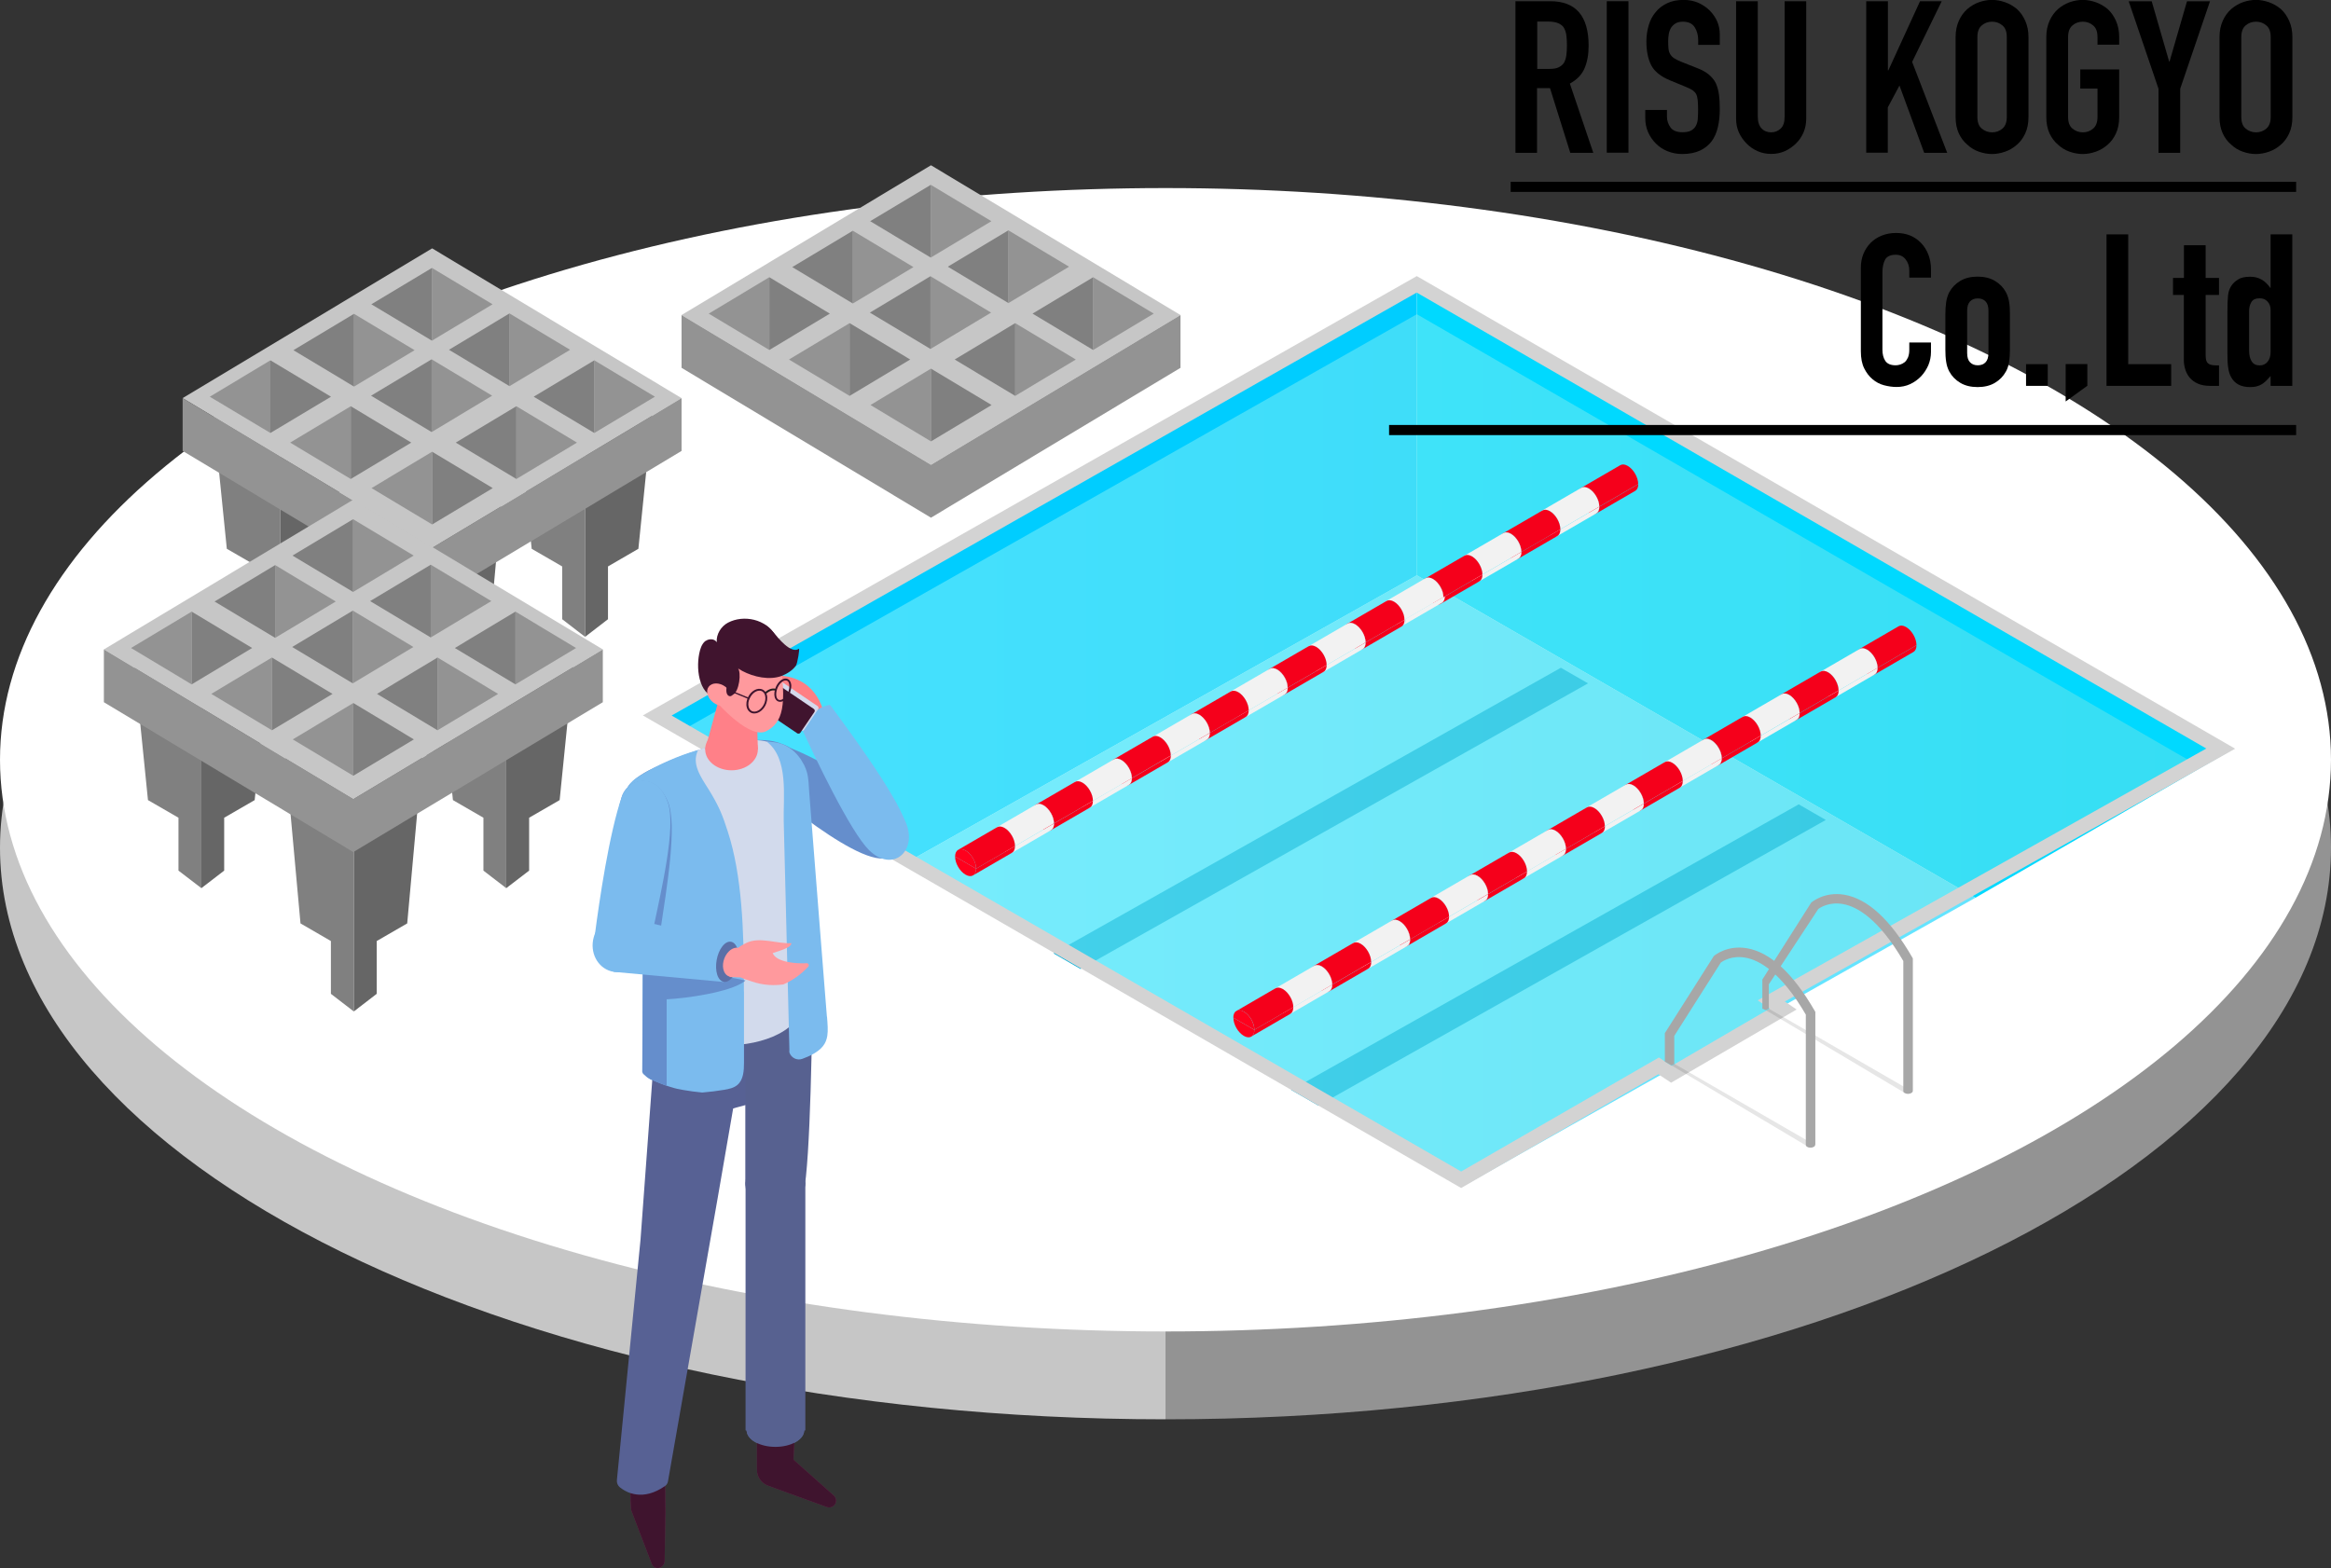 <?xml version="1.0" encoding="UTF-8"?><svg id="_レイヤー_2" xmlns="http://www.w3.org/2000/svg" xmlns:xlink="http://www.w3.org/1999/xlink" viewBox="0 0 230 154.75"><rect x="0" y="0" width="230" height="154.75" fill="#333333" stroke="none"/><defs><style>.cls-1{fill:#6a3451;}.cls-2{fill:#3f142e;}.cls-3{fill:#5b70a7;}.cls-4{fill:#a7a7a7;}.cls-5{fill:#939393;}.cls-6{fill:gray;}.cls-7{fill:#d4d9ec;}.cls-8{fill:#f4f4f4;}.cls-9{fill:#d2daec;}.cls-10{fill:#576194;}.cls-11{fill:#576190;}.cls-12{fill:#00d9ff;}.cls-13{fill:#ff999d;}.cls-14{fill:#c6c6c6;}.cls-15{fill:#ff8088;}.cls-16{fill:url(#linear-gradient);opacity:.5;}.cls-17{stroke:#d3d3d3;stroke-width:1.41px;}.cls-17,.cls-18{fill:none;stroke-miterlimit:10;}.cls-19{fill:#00afda;}.cls-20{fill:#668ac8;}.cls-21{fill:#fff;}.cls-22{fill:#00cdff;}.cls-23{fill:#666;}.cls-24{fill:#64e4ff;}.cls-25{fill:#40142e;}.cls-18{stroke:#000;}.cls-26{fill:#ff001d;}.cls-27{fill:#f5001b;}.cls-28{opacity:.1;}.cls-29{fill:#658ecc;}.cls-30{fill:#ff7f84;}.cls-31{fill:#f2f2f2;}.cls-32{fill:#241f20;}.cls-33{fill:#7bbbee;}</style><linearGradient id="linear-gradient" x1="67.61" y1="73.78" x2="217.03" y2="73.78" gradientUnits="userSpaceOnUse"><stop offset="0" stop-color="#8ef7ff"/><stop offset="1" stop-color="#6ce4e9"/></linearGradient></defs><g id="_レイヤー_1-2"><path class="cls-14" d="M0,83.66C0,114.82,51.49,140.07,115,140.07V27.24C51.49,27.24,0,52.5,0,83.66Z"/><path class="cls-5" d="M115,27.24v112.83c63.51,0,115-25.26,115-56.42s-51.49-56.42-115-56.42Z"/><ellipse class="cls-21" cx="115" cy="74.98" rx="115" ry="56.42"/><polygon class="cls-22" points="89.73 84.97 64.85 70.61 139.8 28.06 139.8 56.78 89.73 84.97"/><polygon class="cls-12" points="219.79 74.24 194.91 88.6 139.8 56.78 139.8 28.06 219.79 74.24"/><polygon class="cls-24" points="144.84 116.79 89.73 84.97 139.8 56.78 194.91 88.6 144.84 116.79"/><polygon class="cls-19" points="106.62 95.63 103.95 94.09 154.01 65.9 156.69 67.44 106.62 95.63"/><polygon class="cls-19" points="130.08 109.11 127.41 107.57 177.48 79.38 180.15 80.92 130.08 109.11"/><polygon class="cls-16" points="144.84 116.54 67.61 71.91 139.8 31.01 217.03 75.64 144.84 116.54"/><path class="cls-27" d="M161.35,48.44l-3.84,2.23c.19-.11.3-.34.3-.66l3.84-2.23c0,.33-.12.56-.3.66Z"/><path class="cls-26" d="M155.73,48.81l2.07,1.2c0,.66-.47.92-1.04.59-.57-.33-1.04-1.13-1.03-1.79Z"/><path class="cls-31" d="M157.5,50.67l-3.84,2.23c.19-.11.3-.34.3-.66l3.84-2.23c0,.33-.12.56-.3.66Z"/><path class="cls-8" d="M151.89,51.04l2.07,1.2c0,.66-.47.92-1.04.59-.57-.33-1.04-1.13-1.03-1.79Z"/><path class="cls-27" d="M153.66,52.9l-3.84,2.23c.19-.11.3-.34.3-.66l3.84-2.23c0,.33-.12.56-.3.66Z"/><path class="cls-26" d="M148.05,53.27l2.07,1.2c0,.66-.47.92-1.04.59-.57-.33-1.04-1.13-1.03-1.79Z"/><path class="cls-8" d="M144.2,55.51l2.07,1.2c0,.66-.47.92-1.04.59-.57-.33-1.04-1.13-1.03-1.79Z"/><path class="cls-31" d="M149.82,55.13l-3.84,2.23c.19-.11.3-.34.3-.66l3.84-2.23c0,.33-.12.56-.3.66Z"/><path class="cls-27" d="M145.97,57.37l-3.84,2.23c.19-.11.3-.34.3-.66l3.84-2.23c0,.33-.12.56-.3.66Z"/><path class="cls-26" d="M140.36,57.74l2.07,1.2c0,.66-.47.92-1.04.59-.57-.33-1.04-1.13-1.03-1.79Z"/><path class="cls-31" d="M142.27,59.49l-3.84,2.23c.19-.11.3-.34.3-.66l3.84-2.23c0,.33-.12.56-.3.66Z"/><path class="cls-8" d="M136.65,59.86l2.07,1.2c0,.66-.47.92-1.04.59-.57-.33-1.04-1.13-1.03-1.79Z"/><path class="cls-27" d="M138.29,61.83l-3.84,2.23c.19-.11.3-.34.3-.66l3.84-2.23c0,.33-.12.56-.3.66Z"/><path class="cls-26" d="M132.67,62.2l2.07,1.2c0,.66-.47.92-1.04.59s-1.04-1.13-1.03-1.79Z"/><path class="cls-31" d="M134.44,64.07l-3.84,2.23c.19-.11.3-.34.3-.66l3.84-2.23c0,.33-.12.56-.3.66Z"/><path class="cls-8" d="M128.83,64.44l2.07,1.2c0,.66-.47.92-1.04.59-.57-.33-1.04-1.13-1.03-1.79Z"/><path class="cls-27" d="M130.6,66.3l-3.84,2.23c.19-.11.3-.34.3-.66l3.84-2.23c0,.33-.12.56-.3.66Z"/><path class="cls-26" d="M124.99,66.67l2.07,1.2c0,.66-.47.92-1.04.59-.57-.33-1.04-1.13-1.03-1.79Z"/><path class="cls-31" d="M126.76,68.53l-3.84,2.23c.19-.11.3-.34.3-.66l3.84-2.23c0,.33-.12.56-.3.66Z"/><path class="cls-8" d="M121.14,68.9l2.07,1.2c0,.66-.47.92-1.04.59-.57-.33-1.04-1.13-1.03-1.79Z"/><path class="cls-27" d="M122.91,70.76l-3.84,2.23c.19-.11.3-.34.3-.66l3.84-2.23c0,.33-.12.56-.3.66Z"/><path class="cls-26" d="M117.3,71.14l2.07,1.2c0,.66-.47.92-1.04.59-.57-.33-1.04-1.13-1.03-1.79Z"/><path class="cls-31" d="M119.07,73l-3.84,2.23c.19-.11.3-.34.3-.66l3.84-2.23c0,.33-.12.56-.3.66Z"/><path class="cls-8" d="M113.46,73.37l2.07,1.2c0,.66-.47.92-1.04.59-.57-.33-1.04-1.13-1.03-1.79Z"/><path class="cls-27" d="M115.23,75.23l-3.84,2.23c.19-.11.3-.34.3-.66l3.84-2.23c0,.33-.12.56-.3.66Z"/><path class="cls-26" d="M109.61,75.6l2.07,1.2c0,.66-.47.92-1.04.59-.57-.33-1.04-1.13-1.03-1.79Z"/><path class="cls-31" d="M111.38,77.46l-3.84,2.23c.19-.11.3-.34.3-.66l3.84-2.23c0,.33-.12.56-.3.66Z"/><path class="cls-8" d="M105.77,77.83l2.07,1.2c0,.66-.47.92-1.04.59-.57-.33-1.04-1.13-1.03-1.79Z"/><path class="cls-27" d="M107.54,79.7l-3.84,2.23c.19-.11.3-.34.3-.66l3.84-2.23c0,.33-.12.56-.3.66Z"/><path class="cls-26" d="M101.93,80.07l2.07,1.2c0,.66-.47.92-1.04.59-.57-.33-1.04-1.13-1.03-1.79Z"/><path class="cls-31" d="M103.7,81.93l-3.84,2.23c.19-.11.3-.34.3-.66l3.84-2.23c0,.33-.12.56-.3.66Z"/><path class="cls-8" d="M98.08,82.3l2.07,1.2c0,.66-.47.92-1.04.59-.57-.33-1.04-1.13-1.03-1.79Z"/><path class="cls-27" d="M99.85,84.16l-3.84,2.23c.19-.11.3-.34.3-.66l3.84-2.23c0,.33-.12.56-.3.66Z"/><path class="cls-26" d="M94.24,84.53l2.07,1.2c0,.66-.47.92-1.04.59s-1.04-1.13-1.03-1.79Z"/><path class="cls-27" d="M160.61,45.98c-.29-.17-.55-.18-.74-.07l-3.84,2.23c.19-.11.45-.09.74.07.57.33,1.04,1.13,1.03,1.79l3.84-2.23c0-.66-.46-1.46-1.03-1.79Z"/><path class="cls-26" d="M156.77,48.21c.57.33,1.04,1.13,1.03,1.79l-2.07-1.2c0-.66.47-.92,1.04-.59Z"/><path class="cls-31" d="M156.77,48.21c-.29-.17-.55-.18-.74-.07l-3.84,2.23c.19-.11.45-.09.74.07.57.33,1.04,1.13,1.03,1.79l3.84-2.23c0-.66-.46-1.46-1.03-1.79Z"/><path class="cls-8" d="M152.93,50.45c.57.33,1.04,1.13,1.03,1.79l-2.07-1.2c0-.66.47-.92,1.04-.59Z"/><path class="cls-27" d="M152.93,50.45c-.29-.17-.55-.18-.74-.07l-3.84,2.23c.19-.11.45-.09.74.07.57.33,1.04,1.13,1.03,1.79l3.84-2.23c0-.66-.46-1.46-1.03-1.79Z"/><path class="cls-26" d="M149.08,52.68c.57.33,1.04,1.13,1.03,1.79l-2.07-1.2c0-.66.47-.92,1.04-.59Z"/><path class="cls-31" d="M149.08,52.68c-.29-.17-.55-.18-.74-.07l-3.84,2.23c.19-.11.45-.09.74.07.57.33,1.04,1.13,1.03,1.79l3.84-2.23c0-.66-.46-1.46-1.03-1.79Z"/><path class="cls-8" d="M145.24,54.91c.57.33,1.04,1.13,1.03,1.79l-2.07-1.2c0-.66.47-.92,1.04-.59Z"/><path class="cls-27" d="M145.24,54.91c-.29-.17-.55-.18-.74-.07l-3.84,2.23c.19-.11.45-.09.74.07.57.33,1.04,1.13,1.03,1.79l3.84-2.23c0-.66-.46-1.46-1.03-1.79Z"/><path class="cls-26" d="M141.4,57.14c.57.33,1.04,1.13,1.03,1.79l-2.07-1.2c0-.66.47-.92,1.04-.59Z"/><path class="cls-31" d="M141.39,57.14c-.29-.17-.55-.18-.74-.07l-3.84,2.23c.19-.11.45-.09.74.07.57.33,1.04,1.13,1.03,1.79l3.84-2.23c0-.66-.46-1.46-1.03-1.79Z"/><path class="cls-8" d="M137.55,59.38c.57.33,1.04,1.13,1.03,1.79l-2.07-1.2c0-.66.47-.92,1.04-.59Z"/><path class="cls-27" d="M137.55,59.38c-.29-.17-.55-.18-.74-.07l-3.84,2.23c.19-.11.45-.09.74.07.57.33,1.04,1.13,1.03,1.79l3.84-2.23c0-.66-.46-1.46-1.03-1.79Z"/><path class="cls-26" d="M133.71,61.61c.57.33,1.04,1.13,1.03,1.79l-2.07-1.2c0-.66.47-.92,1.04-.59Z"/><path class="cls-31" d="M133.71,61.61c-.29-.17-.55-.18-.74-.07l-3.84,2.23c.19-.11.45-.09.74.07.57.33,1.04,1.13,1.03,1.79l3.84-2.23c0-.66-.46-1.46-1.03-1.79Z"/><path class="cls-8" d="M129.87,63.84c.57.33,1.04,1.13,1.03,1.79l-2.07-1.2c0-.66.47-.92,1.04-.59Z"/><path class="cls-27" d="M129.87,63.84c-.29-.17-.55-.18-.74-.07l-3.84,2.23c.19-.11.45-.09.74.07.57.33,1.04,1.13,1.03,1.79l3.84-2.23c0-.66-.46-1.46-1.03-1.79Z"/><path class="cls-26" d="M126.02,66.08c.57.33,1.04,1.13,1.03,1.79l-2.07-1.2c0-.66.47-.92,1.04-.59Z"/><path class="cls-31" d="M126.02,66.08c-.29-.17-.55-.18-.74-.07l-3.84,2.23c.19-.11.45-.09.74.07.57.33,1.04,1.13,1.03,1.79l3.84-2.23c0-.66-.46-1.46-1.03-1.79Z"/><path class="cls-8" d="M122.18,68.31c.57.33,1.04,1.13,1.03,1.79l-2.07-1.2c0-.66.47-.92,1.04-.59Z"/><path class="cls-27" d="M122.18,68.31c-.29-.17-.55-.18-.74-.07l-3.84,2.23c.19-.11.45-.09.74.07.57.33,1.04,1.13,1.03,1.79l3.84-2.23c0-.66-.46-1.46-1.03-1.79Z"/><path class="cls-26" d="M118.34,70.54c.57.33,1.04,1.13,1.03,1.79l-2.07-1.2c0-.66.47-.92,1.04-.59Z"/><path class="cls-31" d="M118.34,70.54c-.29-.17-.55-.18-.74-.07l-3.84,2.23c.19-.11.45-.09.74.07.57.33,1.04,1.13,1.03,1.79l3.84-2.23c0-.66-.46-1.46-1.03-1.79Z"/><path class="cls-8" d="M114.49,72.77c.57.33,1.04,1.13,1.03,1.79l-2.07-1.2c0-.66.47-.92,1.04-.59Z"/><path class="cls-27" d="M114.49,72.77c-.29-.17-.55-.18-.74-.07l-3.84,2.23c.19-.11.45-.09.74.07.57.33,1.04,1.13,1.03,1.79l3.84-2.23c0-.66-.46-1.46-1.03-1.79Z"/><path class="cls-26" d="M110.65,75.01c.57.33,1.04,1.13,1.03,1.79l-2.07-1.2c0-.66.47-.92,1.04-.59Z"/><path class="cls-31" d="M110.65,75.01c-.29-.17-.55-.18-.74-.07l-3.84,2.23c.19-.11.45-.09.74.07.57.33,1.04,1.13,1.03,1.79l3.84-2.23c0-.66-.46-1.46-1.03-1.79Z"/><path class="cls-8" d="M106.81,77.24c.57.33,1.04,1.13,1.03,1.79l-2.07-1.2c0-.66.47-.92,1.04-.59Z"/><path class="cls-27" d="M106.81,77.24c-.29-.17-.55-.18-.74-.07l-3.84,2.23c.19-.11.45-.09.74.07.57.33,1.04,1.13,1.03,1.79l3.84-2.23c0-.66-.46-1.46-1.03-1.79Z"/><path class="cls-26" d="M102.96,79.47c.57.33,1.04,1.13,1.03,1.79l-2.07-1.2c0-.66.47-.92,1.04-.59Z"/><path class="cls-31" d="M102.96,79.47c-.29-.17-.55-.18-.74-.07l-3.84,2.23c.19-.11.45-.09.74.07.57.33,1.04,1.13,1.03,1.79l3.84-2.23c0-.66-.46-1.46-1.03-1.79Z"/><path class="cls-8" d="M99.12,81.71c.57.33,1.04,1.13,1.03,1.79l-2.07-1.2c0-.66.47-.92,1.04-.59Z"/><path class="cls-27" d="M99.12,81.71c-.29-.17-.55-.18-.74-.07l-3.84,2.23c.19-.11.45-.09.74.07.57.33,1.04,1.13,1.03,1.79l3.84-2.23c0-.66-.46-1.46-1.03-1.79Z"/><path class="cls-26" d="M95.28,83.94c.57.33,1.04,1.13,1.03,1.79l-2.07-1.2c0-.66.47-.92,1.04-.59Z"/><path class="cls-27" d="M188.8,64.34l-3.84,2.23c.19-.11.3-.34.3-.66l3.84-2.23c0,.33-.12.56-.3.66Z"/><path class="cls-26" d="M183.19,64.71l2.07,1.2c0,.66-.47.92-1.04.59-.57-.33-1.03-1.13-1.03-1.79Z"/><path class="cls-31" d="M184.96,66.57l-3.84,2.23c.19-.11.3-.34.3-.66l3.84-2.23c0,.33-.12.56-.3.66Z"/><path class="cls-8" d="M179.34,66.94l2.07,1.2c0,.66-.47.92-1.04.59-.57-.33-1.04-1.13-1.03-1.79Z"/><path class="cls-27" d="M181.12,68.81l-3.84,2.23c.19-.11.3-.34.3-.66l3.84-2.23c0,.33-.12.56-.3.66Z"/><path class="cls-26" d="M175.5,69.18l2.07,1.2c0,.66-.47.92-1.04.59-.57-.33-1.04-1.13-1.03-1.79Z"/><path class="cls-8" d="M171.66,71.41l2.07,1.2c0,.66-.47.92-1.04.59-.57-.33-1.04-1.13-1.03-1.79Z"/><path class="cls-31" d="M177.27,71.04l-3.84,2.23c.19-.11.3-.34.3-.66l3.84-2.23c0,.33-.12.56-.3.66Z"/><path class="cls-27" d="M173.43,73.27l-3.84,2.23c.19-.11.3-.34.3-.66l3.84-2.23c0,.33-.12.56-.3.66Z"/><path class="cls-26" d="M167.81,73.64l2.07,1.2c0,.66-.47.92-1.04.59-.57-.33-1.04-1.13-1.03-1.79Z"/><path class="cls-31" d="M169.58,75.5l-3.84,2.23c.19-.11.3-.34.3-.66l3.84-2.23c0,.33-.12.56-.3.66Z"/><path class="cls-8" d="M163.97,75.87l2.07,1.2c0,.66-.47.92-1.04.59-.57-.33-1.04-1.13-1.03-1.79Z"/><path class="cls-27" d="M165.74,77.74l-3.84,2.23c.19-.11.3-.34.3-.66l3.84-2.23c0,.33-.12.56-.3.66Z"/><path class="cls-26" d="M160.13,78.11l2.07,1.2c0,.66-.47.92-1.04.59-.57-.33-1.04-1.13-1.03-1.79Z"/><path class="cls-31" d="M161.9,79.97l-3.84,2.23c.19-.11.3-.34.3-.66l3.84-2.23c0,.33-.12.56-.3.66Z"/><path class="cls-8" d="M156.28,80.34l2.07,1.2c0,.66-.47.92-1.04.59-.57-.33-1.04-1.13-1.03-1.79Z"/><path class="cls-27" d="M158.06,82.2l-3.84,2.23c.19-.11.3-.34.3-.66l3.84-2.23c0,.33-.12.56-.3.66Z"/><path class="cls-26" d="M152.44,82.57l2.07,1.2c0,.66-.47.92-1.04.59-.57-.33-1.04-1.13-1.03-1.79Z"/><path class="cls-31" d="M154.21,84.43l-3.84,2.23c.19-.11.3-.34.3-.66l3.84-2.23c0,.33-.12.56-.3.66Z"/><path class="cls-8" d="M148.6,84.81l2.07,1.2c0,.66-.47.92-1.04.59-.57-.33-1.04-1.13-1.03-1.79Z"/><path class="cls-27" d="M150.37,86.67l-3.84,2.23c.19-.11.3-.34.3-.66l3.84-2.23c0,.33-.12.56-.3.66Z"/><path class="cls-26" d="M144.76,87.04l2.07,1.2c0,.66-.47.92-1.04.59-.57-.33-1.04-1.13-1.03-1.79Z"/><path class="cls-31" d="M146.53,88.9l-3.84,2.23c.19-.11.3-.34.3-.66l3.84-2.23c0,.33-.12.56-.3.66Z"/><path class="cls-8" d="M140.91,89.27l2.07,1.2c0,.66-.47.92-1.04.59-.57-.33-1.04-1.13-1.03-1.79Z"/><path class="cls-27" d="M142.68,91.13l-3.84,2.23c.19-.11.3-.34.3-.66l3.84-2.23c0,.33-.12.56-.3.66Z"/><path class="cls-26" d="M137.07,91.5l2.07,1.2c0,.66-.47.92-1.04.59-.57-.33-1.03-1.13-1.03-1.79Z"/><path class="cls-31" d="M138.84,93.37l-3.84,2.23c.19-.11.3-.34.3-.66l3.84-2.23c0,.33-.12.56-.3.66Z"/><path class="cls-8" d="M133.22,93.74l2.07,1.2c0,.66-.47.92-1.04.59-.57-.33-1.04-1.13-1.03-1.79Z"/><path class="cls-27" d="M135,95.6l-3.84,2.23c.19-.11.3-.34.3-.66l3.84-2.23c0,.33-.12.56-.3.66Z"/><path class="cls-26" d="M129.38,95.97l2.07,1.2c0,.66-.47.92-1.04.59-.57-.33-1.04-1.13-1.03-1.79Z"/><path class="cls-31" d="M131.15,97.83l-3.84,2.23c.19-.11.3-.34.3-.66l3.84-2.23c0,.33-.12.56-.3.66Z"/><path class="cls-8" d="M125.54,98.2l2.07,1.2c0,.66-.47.92-1.04.59-.57-.33-1.04-1.13-1.03-1.79Z"/><path class="cls-27" d="M127.31,100.06l-3.84,2.23c.19-.11.3-.34.3-.66l3.84-2.23c0,.33-.12.56-.3.66Z"/><path class="cls-26" d="M121.7,100.44l2.07,1.2c0,.66-.47.92-1.04.59-.57-.33-1.04-1.13-1.03-1.79Z"/><path class="cls-27" d="M188.07,61.88c-.29-.17-.55-.18-.74-.07l-3.84,2.23c.19-.11.45-.09.74.07.57.33,1.04,1.13,1.03,1.79l3.84-2.23c0-.66-.46-1.46-1.03-1.79Z"/><path class="cls-26" d="M184.23,64.12c.57.33,1.04,1.13,1.03,1.79l-2.07-1.2c0-.66.47-.92,1.04-.59Z"/><path class="cls-31" d="M184.23,64.12c-.29-.17-.55-.18-.74-.07l-3.84,2.23c.19-.11.45-.09.74.07.57.33,1.04,1.13,1.03,1.79l3.84-2.23c0-.66-.46-1.46-1.03-1.79Z"/><path class="cls-8" d="M180.38,66.35c.57.33,1.04,1.13,1.03,1.79l-2.07-1.2c0-.66.47-.92,1.04-.59Z"/><path class="cls-27" d="M180.38,66.35c-.29-.17-.55-.18-.74-.07l-3.84,2.23c.19-.11.45-.09.74.07.57.33,1.04,1.13,1.03,1.79l3.84-2.23c0-.66-.46-1.46-1.03-1.79Z"/><path class="cls-26" d="M176.54,68.58c.57.33,1.04,1.13,1.03,1.79l-2.07-1.2c0-.66.47-.92,1.04-.59Z"/><path class="cls-31" d="M176.54,68.58c-.29-.17-.55-.18-.74-.07l-3.84,2.23c.19-.11.45-.09.74.07.57.33,1.04,1.13,1.03,1.79l3.84-2.23c0-.66-.46-1.46-1.03-1.79Z"/><path class="cls-8" d="M172.7,70.81c.57.33,1.04,1.13,1.03,1.79l-2.07-1.2c0-.66.47-.92,1.04-.59Z"/><path class="cls-27" d="M172.7,70.81c-.29-.17-.55-.18-.74-.07l-3.84,2.23c.19-.11.45-.09.74.07.57.33,1.04,1.13,1.03,1.79l3.84-2.23c0-.66-.46-1.46-1.03-1.79Z"/><path class="cls-26" d="M168.85,73.05c.57.33,1.04,1.13,1.03,1.79l-2.07-1.2c0-.66.47-.92,1.04-.59Z"/><path class="cls-31" d="M168.85,73.05c-.29-.17-.55-.18-.74-.07l-3.84,2.23c.19-.11.45-.09.74.07.57.33,1.04,1.13,1.03,1.79l3.84-2.23c0-.66-.46-1.46-1.03-1.79Z"/><path class="cls-8" d="M165.01,75.28c.57.33,1.04,1.13,1.03,1.79l-2.07-1.2c0-.66.47-.92,1.04-.59Z"/><path class="cls-27" d="M165.01,75.28c-.29-.17-.55-.18-.74-.07l-3.84,2.23c.19-.11.45-.09.74.07.57.33,1.04,1.13,1.03,1.79l3.84-2.23c0-.66-.46-1.46-1.03-1.79Z"/><path class="cls-26" d="M161.17,77.51c.57.33,1.04,1.13,1.03,1.79l-2.07-1.2c0-.66.47-.92,1.04-.59Z"/><path class="cls-31" d="M161.16,77.51c-.29-.17-.55-.18-.74-.07l-3.84,2.23c.19-.11.45-.09.74.07.57.33,1.04,1.13,1.03,1.79l3.84-2.23c0-.66-.46-1.46-1.03-1.79Z"/><path class="cls-8" d="M157.32,79.75c.57.33,1.04,1.13,1.03,1.79l-2.07-1.2c0-.66.47-.92,1.04-.59Z"/><path class="cls-27" d="M157.32,79.75c-.29-.17-.55-.18-.74-.07l-3.84,2.23c.19-.11.45-.09.74.07.57.33,1.04,1.13,1.03,1.79l3.84-2.23c0-.66-.46-1.46-1.03-1.79Z"/><path class="cls-26" d="M153.48,81.98c.57.33,1.04,1.13,1.03,1.79l-2.07-1.2c0-.66.47-.92,1.04-.59Z"/><path class="cls-31" d="M153.48,81.98c-.29-.17-.55-.18-.74-.07l-3.84,2.23c.19-.11.45-.09.74.07.57.33,1.04,1.13,1.03,1.79l3.84-2.23c0-.66-.46-1.46-1.03-1.79Z"/><path class="cls-8" d="M149.64,84.21c.57.33,1.04,1.13,1.03,1.79l-2.07-1.2c0-.66.47-.92,1.04-.59Z"/><path class="cls-27" d="M149.64,84.21c-.29-.17-.55-.18-.74-.07l-3.84,2.23c.19-.11.45-.09.74.07.57.33,1.04,1.13,1.03,1.79l3.84-2.23c0-.66-.46-1.46-1.03-1.79Z"/><path class="cls-26" d="M145.79,86.44c.57.33,1.04,1.13,1.03,1.79l-2.07-1.2c0-.66.47-.92,1.04-.59Z"/><path class="cls-31" d="M145.79,86.44c-.29-.17-.55-.18-.74-.07l-3.84,2.23c.19-.11.45-.09.74.07.57.33,1.04,1.13,1.03,1.79l3.84-2.23c0-.66-.46-1.46-1.03-1.79Z"/><path class="cls-8" d="M141.95,88.68c.57.33,1.04,1.13,1.03,1.79l-2.07-1.2c0-.66.47-.92,1.04-.59Z"/><path class="cls-27" d="M141.95,88.68c-.29-.17-.55-.18-.74-.07l-3.84,2.23c.19-.11.45-.09.74.07.57.33,1.04,1.13,1.03,1.79l3.84-2.23c0-.66-.46-1.46-1.03-1.79Z"/><path class="cls-26" d="M138.11,90.91c.57.33,1.04,1.13,1.03,1.79l-2.07-1.2c0-.66.47-.92,1.04-.59Z"/><path class="cls-31" d="M138.1,90.91c-.29-.17-.55-.18-.74-.07l-3.84,2.23c.19-.11.45-.09.74.07.57.33,1.04,1.13,1.03,1.79l3.84-2.23c0-.66-.46-1.46-1.03-1.79Z"/><path class="cls-8" d="M134.26,93.14c.57.33,1.04,1.13,1.03,1.79l-2.07-1.2c0-.66.47-.92,1.04-.59Z"/><path class="cls-27" d="M134.26,93.14c-.29-.17-.55-.18-.74-.07l-3.84,2.23c.19-.11.45-.09.74.07.57.33,1.04,1.13,1.03,1.79l3.84-2.23c0-.66-.46-1.46-1.03-1.79Z"/><path class="cls-26" d="M130.42,95.38c.57.33,1.04,1.13,1.03,1.79l-2.07-1.2c0-.66.47-.92,1.04-.59Z"/><path class="cls-31" d="M130.42,95.38c-.29-.17-.55-.18-.74-.07l-3.84,2.23c.19-.11.45-.09.74.07.57.33,1.04,1.13,1.03,1.79l3.84-2.23c0-.66-.46-1.46-1.03-1.79Z"/><path class="cls-8" d="M126.58,97.61c.57.33,1.04,1.13,1.03,1.79l-2.07-1.2c0-.66.47-.92,1.04-.59Z"/><path class="cls-27" d="M126.58,97.61c-.29-.17-.55-.18-.74-.07l-3.84,2.23c.19-.11.45-.09.74.07.57.33,1.04,1.13,1.03,1.79l3.84-2.23c0-.66-.46-1.46-1.03-1.79Z"/><path class="cls-26" d="M122.73,99.84c.57.33,1.04,1.13,1.03,1.79l-2.07-1.2c0-.66.47-.92,1.04-.59Z"/><polygon class="cls-17" points="144.17 116.43 64.85 70.61 139.79 28.06 219.12 73.88 174.77 98.78 175.95 99.58 164.91 106.02 163.66 105.19 144.17 116.43"/><g class="cls-28"><polygon points="178.54 113.25 164.92 105.14 165.2 104.98 178.79 112.83 178.54 113.25"/></g><g class="cls-28"><polygon points="187.86 107.81 174.24 99.7 174.52 99.54 188.11 107.39 187.86 107.81"/></g><path class="cls-4" d="M179.12,112.96h0v-13.09l-.06-.11c-2.14-3.71-4.4-5.79-6.7-6.18-1.94-.33-3.17.7-3.22.74l-.05.05-4.82,7.59v2.81l.65.38.28-.16v-2.76l4.59-7.23c.21-.16,1.1-.73,2.43-.49,1.37.24,3.51,1.42,5.96,5.62v12.84c0,.08.03.15.13.21.18.11.48.11.66,0,.1-.06.14-.13.13-.21Z"/><path class="cls-4" d="M188.74,107.68v-13.09l-.06-.11c-2.14-3.71-4.4-5.79-6.7-6.18-1.94-.33-3.17.7-3.22.74l-.05.04-4.82,7.59v2.87l.32.15.32-.16v-2.39s4.88-7.43,4.88-7.43c.21-.16,1.1-.73,2.43-.49,1.37.24,3.51,1.42,5.96,5.62v12.82c0,.08.03.15.13.21.18.11.48.11.66,0,.09-.05.14-.12.14-.19Z"/><polygon class="cls-14" points="91.86 45.87 67.25 31.09 91.86 16.31 116.48 31.09 91.86 45.87"/><polygon class="cls-5" points="116.48 36.3 91.86 51.09 67.25 36.3 67.25 31.09 91.86 45.87 116.48 31.09 116.48 36.3"/><polygon class="cls-5" points="69.93 30.95 75.91 34.54 75.91 27.36 69.93 30.95"/><polygon class="cls-6" points="75.91 27.36 75.91 34.54 81.88 30.95 75.91 27.36"/><polygon class="cls-5" points="77.85 35.48 83.83 39.07 83.83 31.89 77.85 35.48"/><polygon class="cls-6" points="83.83 31.89 83.83 39.07 89.81 35.48 83.83 31.89"/><polygon class="cls-5" points="113.84 30.95 107.86 34.54 107.86 27.36 113.84 30.95"/><polygon class="cls-6" points="107.86 27.36 107.86 34.54 101.88 30.95 107.86 27.36"/><polygon class="cls-5" points="106.15 35.48 100.17 39.07 100.17 31.89 106.15 35.48"/><polygon class="cls-6" points="100.17 31.89 100.17 39.07 94.2 35.48 100.17 31.89"/><polygon class="cls-5" points="105.48 26.32 99.5 29.91 99.5 22.73 105.48 26.32"/><polygon class="cls-6" points="99.5 22.73 99.5 29.91 93.52 26.32 99.5 22.73"/><polygon class="cls-5" points="97.79 30.85 91.81 34.44 91.81 27.26 97.79 30.85"/><polygon class="cls-6" points="91.81 27.26 91.81 34.44 85.83 30.85 91.81 27.26"/><polygon class="cls-5" points="97.82 21.83 91.84 25.42 91.84 18.24 97.82 21.83"/><polygon class="cls-6" points="91.84 18.24 91.84 25.42 85.86 21.83 91.84 18.24"/><polygon class="cls-5" points="90.13 26.36 84.15 29.95 84.15 22.77 90.13 26.36"/><polygon class="cls-6" points="84.15 22.77 84.15 29.95 78.17 26.36 84.15 22.77"/><polygon class="cls-5" points="85.89 39.97 91.86 43.56 91.86 36.38 85.89 39.97"/><polygon class="cls-6" points="91.86 36.38 91.86 43.56 97.84 39.97 91.86 36.38"/><polygon class="cls-6" points="35.92 49.72 37.42 66.33 40.43 68.07 40.43 73.28 42.69 75.02 42.69 51.45 35.92 49.72"/><polygon class="cls-23" points="49.46 49.72 47.95 66.33 44.94 68.07 44.94 73.28 42.69 75.02 42.69 51.45 49.46 49.72"/><polygon class="cls-6" points="20.88 39.29 22.38 54.16 25.39 55.9 25.39 61.11 27.64 62.85 27.64 41.03 20.88 39.29"/><polygon class="cls-23" points="34.41 39.29 32.91 54.16 29.9 55.9 29.9 61.11 27.64 62.85 27.64 41.03 34.41 39.29"/><polygon class="cls-6" points="50.96 39.29 52.46 54.16 55.47 55.9 55.47 61.11 57.73 62.85 57.73 41.03 50.96 39.29"/><polygon class="cls-23" points="64.5 39.29 62.99 54.16 59.99 55.9 59.99 61.11 57.73 62.85 57.73 41.03 64.5 39.29"/><polygon class="cls-14" points="42.64 54.07 18.02 39.29 42.64 24.51 67.25 39.29 42.64 54.07"/><polygon class="cls-5" points="67.25 44.5 42.64 59.28 18.02 44.5 18.02 39.29 42.64 54.07 67.25 39.29 67.25 44.5"/><polygon class="cls-5" points="20.7 39.15 26.68 42.73 26.68 35.56 20.7 39.15"/><polygon class="cls-6" points="26.68 35.56 26.68 42.73 32.66 39.15 26.68 35.56"/><polygon class="cls-5" points="28.63 43.68 34.61 47.27 34.61 40.09 28.63 43.68"/><polygon class="cls-6" points="34.61 40.09 34.61 47.27 40.58 43.68 34.61 40.09"/><polygon class="cls-5" points="64.62 39.15 58.64 42.73 58.64 35.56 64.62 39.15"/><polygon class="cls-6" points="58.64 35.56 58.64 42.73 52.66 39.15 58.64 35.56"/><polygon class="cls-5" points="56.93 43.68 50.95 47.27 50.95 40.09 56.93 43.68"/><polygon class="cls-6" points="50.95 40.09 50.95 47.27 44.97 43.68 50.95 40.09"/><polygon class="cls-5" points="56.25 34.52 50.27 38.11 50.27 30.93 56.25 34.52"/><polygon class="cls-6" points="50.27 30.93 50.27 38.11 44.3 34.52 50.27 30.93"/><polygon class="cls-5" points="48.56 39.05 42.59 42.64 42.59 35.46 48.56 39.05"/><polygon class="cls-6" points="42.59 35.46 42.59 42.64 36.61 39.05 42.59 35.46"/><polygon class="cls-5" points="48.6 30.03 42.62 33.62 42.62 26.44 48.6 30.03"/><polygon class="cls-6" points="42.62 26.44 42.62 33.62 36.64 30.03 42.62 26.44"/><polygon class="cls-5" points="40.91 34.56 34.93 38.15 34.93 30.97 40.91 34.56"/><polygon class="cls-6" points="34.93 30.97 34.93 38.15 28.95 34.56 34.93 30.97"/><polygon class="cls-5" points="36.66 48.17 42.64 51.76 42.64 44.58 36.66 48.17"/><polygon class="cls-6" points="42.64 44.58 42.64 51.76 48.62 48.17 42.64 44.58"/><polygon class="cls-6" points="28.14 74.52 29.65 91.13 32.65 92.87 32.65 98.08 34.91 99.82 34.91 76.26 28.14 74.52"/><polygon class="cls-23" points="41.68 74.52 40.18 91.13 37.17 92.87 37.17 98.08 34.91 99.82 34.91 76.26 41.68 74.52"/><polygon class="cls-6" points="13.1 64.09 14.6 78.96 17.61 80.7 17.61 85.92 19.87 87.65 19.87 65.83 13.1 64.09"/><polygon class="cls-23" points="26.64 64.09 25.13 78.96 22.12 80.7 22.12 85.92 19.87 87.65 19.87 65.83 26.64 64.09"/><polygon class="cls-6" points="43.18 64.09 44.69 78.96 47.7 80.7 47.7 85.92 49.95 87.65 49.95 65.83 43.18 64.09"/><polygon class="cls-23" points="56.72 64.09 55.22 78.96 52.21 80.7 52.21 85.92 49.95 87.65 49.95 65.83 56.72 64.09"/><polygon class="cls-14" points="34.86 78.87 10.25 64.09 34.86 49.31 59.48 64.09 34.86 78.87"/><polygon class="cls-5" points="59.48 69.3 34.86 84.09 10.25 69.3 10.25 64.09 34.86 78.87 59.48 64.09 59.48 69.3"/><polygon class="cls-5" points="12.93 63.95 18.91 67.54 18.91 60.36 12.93 63.95"/><polygon class="cls-6" points="18.91 60.36 18.91 67.54 24.88 63.95 18.91 60.36"/><polygon class="cls-5" points="20.85 68.48 26.83 72.07 26.83 64.89 20.85 68.48"/><polygon class="cls-6" points="26.83 64.89 26.83 72.07 32.81 68.48 26.83 64.89"/><polygon class="cls-5" points="56.84 63.95 50.86 67.54 50.86 60.36 56.84 63.95"/><polygon class="cls-6" points="50.86 60.36 50.86 67.54 44.88 63.95 50.86 60.36"/><polygon class="cls-5" points="49.15 68.48 43.17 72.07 43.17 64.89 49.15 68.48"/><polygon class="cls-6" points="43.17 64.89 43.17 72.07 37.2 68.48 43.17 64.89"/><polygon class="cls-5" points="48.48 59.32 42.5 62.91 42.5 55.73 48.48 59.32"/><polygon class="cls-6" points="42.5 55.73 42.5 62.91 36.52 59.32 42.5 55.73"/><polygon class="cls-5" points="40.79 63.85 34.81 67.44 34.81 60.26 40.79 63.85"/><polygon class="cls-6" points="34.81 60.26 34.81 67.44 28.83 63.85 34.81 60.26"/><polygon class="cls-5" points="40.82 54.83 34.84 58.42 34.84 51.24 40.82 54.83"/><polygon class="cls-6" points="34.84 51.24 34.84 58.42 28.86 54.83 34.84 51.24"/><polygon class="cls-5" points="33.13 59.36 27.15 62.95 27.15 55.77 33.13 59.36"/><polygon class="cls-6" points="27.15 55.77 27.15 62.95 21.17 59.36 27.15 55.77"/><polygon class="cls-5" points="28.89 72.97 34.86 76.56 34.86 69.38 28.89 72.97"/><polygon class="cls-6" points="34.86 69.38 34.86 76.56 40.84 72.97 34.86 69.38"/><path class="cls-30" d="M81.32,70.55s-.49-3.48-4.11-3.85c-2.4-.25-1.51.61-1.51.61,0,0,1.75,3.44,3.75,4.28,2,.84,1.87-1.05,1.87-1.05Z"/><path class="cls-29" d="M74.51,76.77c.5.44,11.25,9.87,13.51,7.61,0,0,1.41-1.42,1.09-2.02-2.5-4.73-9.36-7.91-11.73-8.78h0c-1.77-.65-2.18.37-2.27.74-.34,2-1.45,1.7-.6,2.45Z"/><path class="cls-33" d="M78.89,71.42c1.53,3.38,5.01,10.64,6.85,12.47,2.38,2.34,4.89.03,3.59-2.83-.43-.94-1.15-3.04-7.41-11.47-.04-.06-.43.04-.77.19-.42.2-.99.51-1.52.83-.75.45-.78.75-.74.81Z"/><rect class="cls-7" x="76.46" y="67.01" width="2.91" height="5.12" rx=".22" ry=".22" transform="translate(-23.38 95.07) rotate(-55.89)"/><rect class="cls-25" x="76.08" y="67.29" width="2.91" height="5.12" rx=".22" ry=".22" transform="translate(-23.77 94.88) rotate(-55.89)"/><path class="cls-10" d="M70.5,101.98c-1.36,0-2.7-.03-3.99-.1l-1.18,1.68v5.46c.7,1.15,2.08,1.7,3.38,1.35l4.95-1.34c2.77-1.42,5.08-3.61,6.64-6.3l-.76-1.27c-2.78.33-5.84.52-9.05.52Z"/><path class="cls-11" d="M73.54,97.61v19.33c.27,2.13.83,2.55,2.97,2.77,1.18.12,2.43-.41,2.79-2.05.66-3.06.86-16.13.88-21.59-2.21.12-4.42,1.5-6.64,1.54Z"/><path class="cls-1" d="M74.69,141.51v3.55c0,.7.44,1.32,1.1,1.56l5.8,2.11c.24.08.5.03.69-.14h0c.28-.26.29-.7.02-.97l-4.01-3.57.15-2.9-3.75.37Z"/><path class="cls-1" d="M62.3,149.09l2.02,5.28c.08.22.29.37.53.38h0c.38.02.72-.3.73-.68l.08-4.93-.06-5.44h0l-3.17.04c-.26.35-.28,4.97-.13,5.35Z"/><path class="cls-10" d="M65.1,98.83l-1.73,23.51-2.35,24.13s1.73,2.34,4.68,0l4.86-28.28,2.28-13.43,1.35-6.78-9.08.86Z"/><circle class="cls-11" cx="76.51" cy="116.7" r="2.93"/><path class="cls-11" d="M78.52,142.31c-1.11.64-2.91.64-4.02,0s-1.11-1.68,0-2.32c1.11-.64,2.91-.64,4.02,0s1.11,1.68,0,2.32Z"/><rect class="cls-11" x="73.58" y="116.7" width="5.86" height="24.46"/><path class="cls-2" d="M74.69,141.51v3.55c0,.7.44,1.32,1.1,1.56l5.8,2.11c.24.08.5.03.69-.14h0c.28-.26.29-.7.02-.97l-4.01-3.57.15-2.9-3.75.37Z"/><path class="cls-2" d="M62.3,149.09l2.02,5.28c.08.22.29.37.53.38h0c.38.02.72-.3.73-.68l.08-4.93-.06-5.44h0l-3.17.04c-.26.35-.28,4.97-.13,5.35Z"/><path class="cls-10" d="M64.93,98.83l-1.73,23.51-2.33,23.72c-.03.28.08.55.29.72.66.53,2.26,1.4,4.45-.12.16-.11.27-.28.3-.47l4.91-28,2.32-13.43,1.38-6.78-9.59.86Z"/><circle class="cls-11" cx="76.51" cy="116.7" r="2.93"/><path class="cls-11" d="M78.52,142.31c-1.11.64-2.91.64-4.02,0s-1.11-1.68,0-2.32c1.11-.64,2.91-.64,4.02,0s1.11,1.68,0,2.32Z"/><rect class="cls-11" x="73.58" y="116.7" width="5.86" height="24.46"/><path class="cls-20" d="M79.34,75.51c-.36-.82-1.08-1.65-1.88-1.98-.82-.34-1.46-.51-2.73-.5-2.32.02-4.6.54-6.79,1.32-1.12.4-2.23.87-3.3,1.37-.79.37-2.1,1.04-2.69,1.93,0,.34,0,.68.04,1.02,1.19.28,2.81.04,3.96-.03,1.02-.07,2.03-.18,3.04-.33.45-.07.9-.14,1.34-.22,2.56-.45,5.07-1.13,7.58-1.77.91-.23,2.01.51,1.43-.8Z"/><path class="cls-9" d="M78.78,75.23c-.15-.21-.3-.4-.46-.57-2.38-2.5-6.4-1.69-9.54-.61h0c-.54.19-1.04.38-1.52.56-.56.22-1.34.52-2.08.91-1.38.73-2.63,1.8-2.13,3.32,1.54,4.7,1.63,13.05,1.55,17.01-.03,1.22-.28,1.57-.4,2.36.04.09.07.17.11.26-.53,1.24.13,2.6,2,3.57,2.9,1.51,7.61,1.51,10.51,0,1.59-.82,2.3-1.93,2.16-3,.2-.87.31-1.94.31-2.28v-17.29c0-.75.13-1.43.19-2.16.06-.69-.27-1.46-.69-2.08Z"/><path class="cls-33" d="M73.41,97.87c0,2.33,0,4.66,0,7,0,.79-.05,1.69-.65,2.2-.35.3-.83.4-1.29.48-.72.12-1.45.21-2.18.27-.63-.06-1.25-.14-1.87-.25-.17-.03-.34-.06-.51-.1-.05,0-.16-.03-.26-.06-.04-.01-.07-.02-.09-.02-.07-.02-.13-.04-.2-.06-.1-.03-.2-.06-.3-.09-.03,0-.06-.02-.09-.03-.02,0-.05-.02-.07-.02-.04-.01-.09-.03-.13-.05-.54-.18-1.05-.42-1.59-.63-.09-.06-.18-.11-.27-.17-.13-.08-.27-.24-.42-.36-.02-.08-.04-.13-.05-.15,0,.03.02.08.05.14,0,0-.01,0-.02-.01-.01-.02-.03-.04-.04-.05-.01-.04-.03-.08-.05-.12,0,0,0-.02-.01-.02,0-1.63.02-3.26.02-4.89.01-2.04.02-4.08.03-6.12.01-2.06.02-4.11.03-6.17,0-.59,0-1.18-.02-1.77-.02-.54-.08-1.08-.18-1.61-.1-.5-.23-.98-.39-1.47-.38-2.02-.92-4.03-.91-6.07.02-.05.05-.09.08-.14,0-.01.02-.03.03-.05.05-.07.1-.14.16-.2.28-.32.65-.56,1.01-.78,1.76-1.07,3.66-1.91,5.64-2.48-.07.17-.13.35-.17.52-.3,1.32.81,2.63,1.51,3.84.81,1.39,1.09,2.11,1.59,3.65,1.44,4.39,1.59,10,1.6,14.68,0,.05,0,.1,0,.15,0,.33,0,.66,0,.99Z"/><path class="cls-33" d="M81.59,100.33c-.07-.92-.14-1.84-.22-2.76-.05-.67-.11-1.35-.16-2.02-.16-2.07-.33-4.15-.49-6.22-.16-2.08-.33-4.16-.49-6.24-.13-1.61-.25-3.23-.38-4.84-.06-.71-.05-1.36-.22-2-.07-.25-.16-.49-.28-.74-.07-.14-.37-.61-.27-.48-.1-.14-.19-.28-.3-.41-.51-.65-1.27-1.16-2.08-1.32-.35-.07-.73-.09-1.08-.13,2.23,1.65,1.65,5.45,1.71,7.9.07,2.92.15,5.85.22,8.77.11,4.59.23,9.17.34,13.76,0,.08-.02.19,0,.27.17.52.75.83,1.29.62.4-.15.72-.29.87-.37,1.06-.55,1.46-1.13,1.58-1.9.08-.52.03-1.14-.03-1.89Z"/><path class="cls-29" d="M59.47,92.53c.23-3.26.8-10.05,1.85-13.79.29-1.02,1.25-1.74,2.31-1.65.78.06,1.63.54,2.26,2.01.98,2.3-.12,8.62-.71,12.61-.28,1.89-1.66,3.23-3.55,2.97l-.45-.06c-1.02-.14-1.77-1.05-1.69-2.08Z"/><path class="cls-33" d="M58.7,92.23c.42-3.24,1.4-9.99,2.67-13.66.35-1,1.35-1.66,2.4-1.51.77.11,1.6.64,2.13,2.15.84,2.36-.64,8.6-1.46,12.54-.39,1.87-1.85,3.12-3.73,2.75l-.45-.09c-1.01-.2-1.7-1.15-1.57-2.18Z"/><ellipse class="cls-15" cx="72.18" cy="73.95" rx="2.6" ry="2.07"/><path class="cls-15" d="M69.58,73.95l1.63-5.95c.07-.25.29-.42.55-.42h2.28c.31,0,.56.25.57.56l.17,5.82h-5.21Z"/><path class="cls-25" d="M69.62,63.26c.34-.25.88-.24,1.1.12-.06-.79.43-1.57,1.11-1.93,1.54-.81,3.77-.36,4.68,1.27,1.21,2.19.57,2.71-1.1,3.89-1.31.93-2.62,2.33-4.33,2.31-2.04-.03-2.43-2.69-2.09-4.4.09-.45.23-.92.56-1.22.02-.02.04-.04.07-.05Z"/><path class="cls-13" d="M72.38,65.97c1.63.11,3.33-.31,4.51-1.31.81,5.01.32,6.68-1.29,7.5-1.58.81-4.61-2.57-4.61-2.57l.14-1.06c1.05-.35,1.3-1.44,1.25-2.56Z"/><path class="cls-25" d="M71.54,63.65c0,.11,0,.22.02.35.19.95.83,1.77,1.69,2.22,1.11.59,2.68.94,3.89.48.5-.19,1.09-.56,1.4-1.02.14-.2.4-1.74.28-1.65-.78.54-2.07-1.1-2.46-1.58-.38-.46-.85-.91-1.44-.97-.57-.06-1.1.26-1.58.57-.7.45-1.73.77-1.8,1.6Z"/><path class="cls-2" d="M74.28,70.4c-.21-.04-.38-.17-.5-.36-.16-.28-.18-.66-.05-1.04h0c.22-.66.82-1.11,1.34-1.01.21.04.38.17.5.36.16.28.18.66.05,1.04-.2.6-.71,1.02-1.19,1.02-.05,0-.1,0-.14-.01ZM73.91,69.06h0c-.11.33-.1.66.04.89.09.15.21.24.37.27.43.08.93-.32,1.13-.89.11-.33.1-.66-.04-.89-.09-.15-.21-.24-.37-.27-.04,0-.08-.01-.11-.01-.4,0-.83.38-1.01.9Z"/><path class="cls-2" d="M73.84,68.83s-.04.08-.07.12l-3.62-1.49.07-.11,3.62,1.49s0,0,0,0Z"/><path class="cls-2" d="M76.87,69.25c-.15-.03-.27-.12-.35-.26-.14-.23-.15-.58-.05-.94h0s.03-.09.03-.09c0,0,0,0,0-.01h0s0,0,0-.01l.02-.06h0c.1-.26.25-.49.43-.66.21-.2.45-.29.66-.25.15.03.27.12.35.26.15.25.16.64.02,1.04-.1.29-.26.55-.46.74h0c-.17.16-.36.25-.53.25,0,0-.02,0-.03,0-.04,0-.07,0-.1-.01ZM77.4,68.87c.18-.16.32-.4.41-.66.11-.34.11-.68,0-.88-.06-.1-.13-.15-.23-.17-.15-.03-.33.04-.5.2-.18.16-.32.4-.41.66l-.05-.02.05.02c-.11.34-.11.68,0,.89.06.09.13.15.23.17.03,0,.05,0,.08,0,.13,0,.27-.08.41-.21h0Z"/><path class="cls-32" d="M75.61,68.46c.5-.46.87-.3.89-.3l.07-.17s-.5-.21-1.09.33l.12.14Z"/><path class="cls-13" d="M72.03,69.34c-.33.43-1.06.43-1.64,0-.58-.44-.79-1.14-.46-1.57.33-.43,1.06-.43,1.64,0,.58.44.79,1.14.46,1.57Z"/><path class="cls-25" d="M71.76,67.45s0-.02,0-.03c-.09-.22-.07-.48-.07-.72,0-.13.17-.15.22-.06,0-.02.02-.04.03-.06.02-.04.04-.08.07-.13,0-.02.02-.03.03-.05.04-.06.09-.13.14-.18,0-.01.02-.02.02-.03,0-.11,0-.22,0-.32,0-.41-.3-.8.02-1.14.1-.11.27.06.17.17-.17.18.02.54.04.77.01-.03.02-.06.03-.09.03-.08.17-.13.22-.03.05.11.09.23.11.35.4.45.14,2.37-.47,2.66-.15.15-.32.21-.49.06-.27-.24-.13-.88-.08-1.18Z"/><path class="cls-29" d="M73.56,96.76s-.1.08-.15.12c-1.4,1.03-5.6,1.64-7.63,1.74v8.54c-.54-.18-1.05-.42-1.59-.63-.09-.06-.18-.11-.27-.17-.13-.08-.27-.24-.42-.36-.02-.08-.04-.13-.05-.15,0,.03.02.08.05.14,0,0-.01,0-.02-.01-.01-.02-.03-.04-.04-.05-.01-.04-.03-.08-.05-.12,0,0,0-.02-.01-.02,0-1.63.02-3.26.02-4.89.01-2.04.02-4.08.03-6.12l9.98,1.95.15.03Z"/><ellipse class="cls-33" cx="61.04" cy="93.18" rx="2.77" ry="2.55" transform="translate(-45.17 126.77) rotate(-74.32)"/><polygon class="cls-33" points="60.55 95.91 71.41 96.91 72.12 93 61.53 90.46 60.55 95.91"/><path class="cls-3" d="M72.77,93.64c.27.84.05,2.1-.5,2.8s-1.22.6-1.5-.24c-.27-.84-.05-2.1.5-2.8.55-.71,1.22-.6,1.5.24Z"/><path class="cls-13" d="M79.56,95.06c-.89.05-2.94-.06-3.32-1,.49-.17.98-.29,1.45-.54.19-.1.39-.24.39-.44-1.42.08-3.14-.68-4.47-.01-.3.15-.56.3-.77.47-.28-.05-.6.05-.89.32-.55.51-.77,1.42-.5,2.03.12.27.31.43.54.49,0,.01,0,.02,0,.04l1.09.04c.31.15.69.25,1.1.4,1.18.41,2.29.41,3.12.29.94-.41,1.76-1.01,2.44-1.74.14-.15.03-.37-.18-.36Z"/><path d="M149.53,15.08V.12h3.44c2.52,0,3.78,1.46,3.78,4.39,0,.88-.14,1.63-.41,2.25-.27.62-.75,1.11-1.44,1.49l2.31,6.83h-2.27l-2-6.38h-1.28v6.38h-2.14ZM151.68,2.14v4.66h1.22c.38,0,.68-.05.9-.16.22-.11.4-.26.52-.45.11-.2.19-.44.23-.72s.06-.62.06-1-.02-.71-.06-1c-.04-.29-.13-.54-.25-.75-.27-.39-.77-.59-1.51-.59h-1.11Z"/><path d="M158.54,15.08V.12h2.14v14.95h-2.14Z"/><path d="M169.7,4.43h-2.14v-.48c0-.49-.12-.91-.35-1.27-.23-.36-.62-.54-1.17-.54-.29,0-.53.06-.71.17-.18.11-.33.25-.44.42-.11.18-.19.39-.23.62-.04.23-.06.47-.06.72,0,.29.01.54.03.73.02.2.07.37.16.53s.21.29.37.4c.16.11.38.22.66.34l1.64.65c.48.18.86.4,1.15.64s.53.53.69.85c.15.34.26.72.31,1.14.06.43.08.91.08,1.46,0,.63-.06,1.21-.19,1.75s-.33,1-.61,1.38c-.29.39-.68.7-1.15.92-.48.22-1.06.34-1.74.34-.52,0-1-.09-1.45-.27s-.83-.43-1.16-.76-.58-.7-.77-1.12c-.19-.43-.28-.89-.28-1.4v-.8h2.14v.67c0,.39.12.74.35,1.06.23.31.62.47,1.17.47.36,0,.65-.05.85-.16.2-.11.36-.26.47-.45.11-.2.18-.43.2-.7.02-.27.03-.58.03-.91,0-.39-.01-.71-.04-.97s-.08-.45-.17-.61c-.1-.15-.23-.28-.39-.38s-.37-.2-.64-.31l-1.53-.63c-.92-.38-1.54-.88-1.86-1.5-.31-.62-.47-1.4-.47-2.34,0-.56.08-1.09.23-1.6s.38-.94.69-1.3c.29-.37.67-.65,1.12-.87.46-.22,1-.33,1.63-.33.53,0,1.02.1,1.46.29.44.2.82.46,1.14.78.64.67.97,1.44.97,2.31v1.05Z"/><path d="M178.22.12v11.59c0,.49-.09.94-.26,1.35-.18.41-.42.78-.75,1.1s-.69.57-1.11.76-.87.27-1.34.27-.92-.09-1.33-.27-.78-.43-1.1-.76-.57-.69-.76-1.1c-.18-.41-.27-.86-.27-1.35V.12h2.14v11.38c0,.53.13.92.38,1.18s.57.38.94.38.69-.13.95-.38.38-.64.38-1.18V.12h2.14Z"/><path d="M184.14,15.08V.12h2.14v6.83h.04l3.13-6.83h2.14l-2.92,5.99,3.46,8.97h-2.27l-2.44-6.64-1.15,2.16v4.47h-2.14Z"/><path d="M192.96,3.65c0-.6.11-1.13.32-1.6s.49-.85.84-1.16c.34-.29.72-.52,1.14-.67.43-.15.86-.23,1.29-.23s.86.08,1.29.23c.43.15.82.38,1.17.67.34.31.61.69.82,1.16s.32.99.32,1.6v7.9c0,.63-.11,1.17-.32,1.62-.21.45-.48.82-.82,1.11-.35.31-.74.54-1.17.69-.43.15-.86.23-1.29.23s-.86-.08-1.29-.23c-.43-.15-.81-.38-1.14-.69-.35-.29-.63-.66-.84-1.11-.21-.45-.32-.99-.32-1.62V3.65ZM195.11,11.55c0,.52.14.9.43,1.14s.63.37,1.02.37.73-.12,1.02-.37.43-.63.43-1.14V3.65c0-.52-.14-.9-.43-1.14-.29-.25-.63-.37-1.02-.37s-.73.12-1.02.37c-.29.24-.43.63-.43,1.14v7.9Z"/><path d="M201.91,3.65c0-.6.11-1.13.32-1.6s.49-.85.84-1.16c.34-.29.72-.52,1.14-.67.43-.15.86-.23,1.29-.23s.86.08,1.29.23c.43.15.82.38,1.17.67.34.31.61.69.82,1.16s.32.99.32,1.6v.76h-2.14v-.76c0-.52-.14-.9-.43-1.14-.29-.25-.63-.37-1.02-.37s-.73.12-1.02.37c-.29.24-.43.63-.43,1.14v7.9c0,.52.14.9.43,1.14s.63.37,1.02.37.73-.12,1.02-.37.43-.63.43-1.14v-2.81h-1.7v-1.89h3.84v4.7c0,.63-.11,1.17-.32,1.62-.21.45-.48.82-.82,1.11-.35.31-.74.54-1.17.69-.43.15-.86.23-1.29.23s-.86-.08-1.29-.23c-.43-.15-.81-.38-1.14-.69-.35-.29-.63-.66-.84-1.11-.21-.45-.32-.99-.32-1.62V3.65Z"/><path d="M212.98,15.08v-6.32l-2.94-8.63h2.27l1.72,5.94h.04l1.72-5.94h2.27l-2.94,8.63v6.32h-2.14Z"/><path d="M219,3.65c0-.6.11-1.13.32-1.6s.49-.85.84-1.16c.34-.29.72-.52,1.14-.67.43-.15.86-.23,1.29-.23s.86.08,1.29.23c.43.15.82.38,1.17.67.34.31.61.69.82,1.16s.32.99.32,1.6v7.9c0,.63-.11,1.17-.32,1.62-.21.45-.48.82-.82,1.11-.35.31-.74.54-1.17.69-.43.15-.86.23-1.29.23s-.86-.08-1.29-.23c-.43-.15-.81-.38-1.14-.69-.35-.29-.63-.66-.84-1.11-.21-.45-.32-.99-.32-1.62V3.65ZM221.15,11.55c0,.52.14.9.43,1.14s.63.37,1.02.37.73-.12,1.02-.37.43-.63.43-1.14V3.65c0-.52-.14-.9-.43-1.14-.29-.25-.63-.37-1.02-.37s-.73.12-1.02.37c-.29.24-.43.63-.43,1.14v7.9Z"/><path d="M190.53,33.81v.92c0,.46-.09.9-.26,1.31-.18.41-.42.78-.72,1.1-.31.32-.67.58-1.08.77s-.86.28-1.33.28c-.41,0-.82-.06-1.24-.17-.42-.11-.8-.31-1.13-.59-.34-.28-.61-.64-.83-1.08-.22-.44-.33-1-.33-1.69v-8.23c0-.49.08-.95.25-1.37s.41-.78.71-1.09c.31-.31.68-.55,1.1-.72.43-.17.9-.26,1.42-.26,1.01,0,1.83.33,2.46.99.31.32.55.7.72,1.14.17.44.26.92.26,1.44v.84h-2.14v-.71c0-.42-.12-.78-.36-1.09-.24-.31-.56-.46-.97-.46-.53,0-.89.17-1.06.49-.17.33-.26.75-.26,1.25v7.64c0,.43.09.8.28,1.09.19.29.53.44,1.02.44.14,0,.29-.02.45-.07s.31-.13.45-.24c.13-.11.23-.27.32-.46.08-.2.13-.44.13-.74v-.74h2.14Z"/><path d="M191.95,31c0-.43.03-.83.08-1.2.06-.36.16-.69.31-.97.25-.46.61-.83,1.08-1.11.47-.28,1.04-.42,1.71-.42s1.24.14,1.71.42c.47.28.83.65,1.08,1.11.15.28.26.6.32.97.06.36.08.76.08,1.2v3.51c0,.43-.03.83-.08,1.2-.06.36-.16.69-.32.96-.25.46-.61.83-1.08,1.11-.47.28-1.04.42-1.71.42s-1.24-.14-1.71-.42c-.47-.28-.83-.65-1.08-1.11-.15-.28-.26-.6-.31-.96-.06-.36-.08-.76-.08-1.2v-3.51ZM194.1,34.84c0,.41.09.71.28.91.19.2.44.3.77.3s.58-.1.77-.3c.19-.2.28-.51.28-.91v-4.18c0-.41-.09-.71-.28-.91-.19-.2-.44-.3-.77-.3s-.58.1-.77.3c-.19.2-.28.51-.28.91v4.18Z"/><path d="M199.91,38.08v-2.14h2.14v2.14h-2.14Z"/><path d="M203.82,39.63v-3.7h2.14v2.14l-2.14,1.55Z"/><path d="M207.85,38.08v-14.95h2.14v12.81h4.24v2.14h-6.38Z"/><path d="M215.49,27.43v-3.23h2.14v3.23h1.32v1.68h-1.32v5.9c0,.25.02.45.07.59.05.14.13.25.24.31.11.07.25.11.41.13s.36.02.6.02v2.02h-.88c-.49,0-.9-.08-1.23-.23-.33-.15-.59-.35-.79-.59-.2-.24-.34-.51-.43-.81-.09-.3-.14-.59-.14-.87v-6.47h-1.07v-1.68h1.07Z"/><path d="M224.04,38.08v-.97c-.14.15-.27.3-.4.43-.13.13-.27.25-.42.35-.15.1-.33.18-.53.23-.2.06-.43.08-.69.08-.9,0-1.52-.34-1.87-1.01-.13-.24-.22-.53-.27-.88-.06-.35-.08-.82-.08-1.41v-4.05c0-.77.02-1.34.06-1.7.08-.7.41-1.22.99-1.57.27-.18.67-.27,1.2-.27.42,0,.79.09,1.12.28.33.19.61.46.85.81h.04v-5.27h2.14v14.95h-2.14ZM221.92,34.61c0,.43.08.78.25,1.05.17.27.43.4.8.4.32,0,.58-.12.78-.37s.29-.56.29-.96v-4.14c0-.34-.1-.61-.3-.83-.2-.22-.46-.32-.77-.32-.41,0-.68.12-.83.38-.15.25-.22.55-.22.88v3.91Z"/><line class="cls-18" x1="149.06" y1="18.44" x2="226.56" y2="18.44"/><line class="cls-18" x1="137.06" y1="42.44" x2="226.56" y2="42.44"/></g></svg>